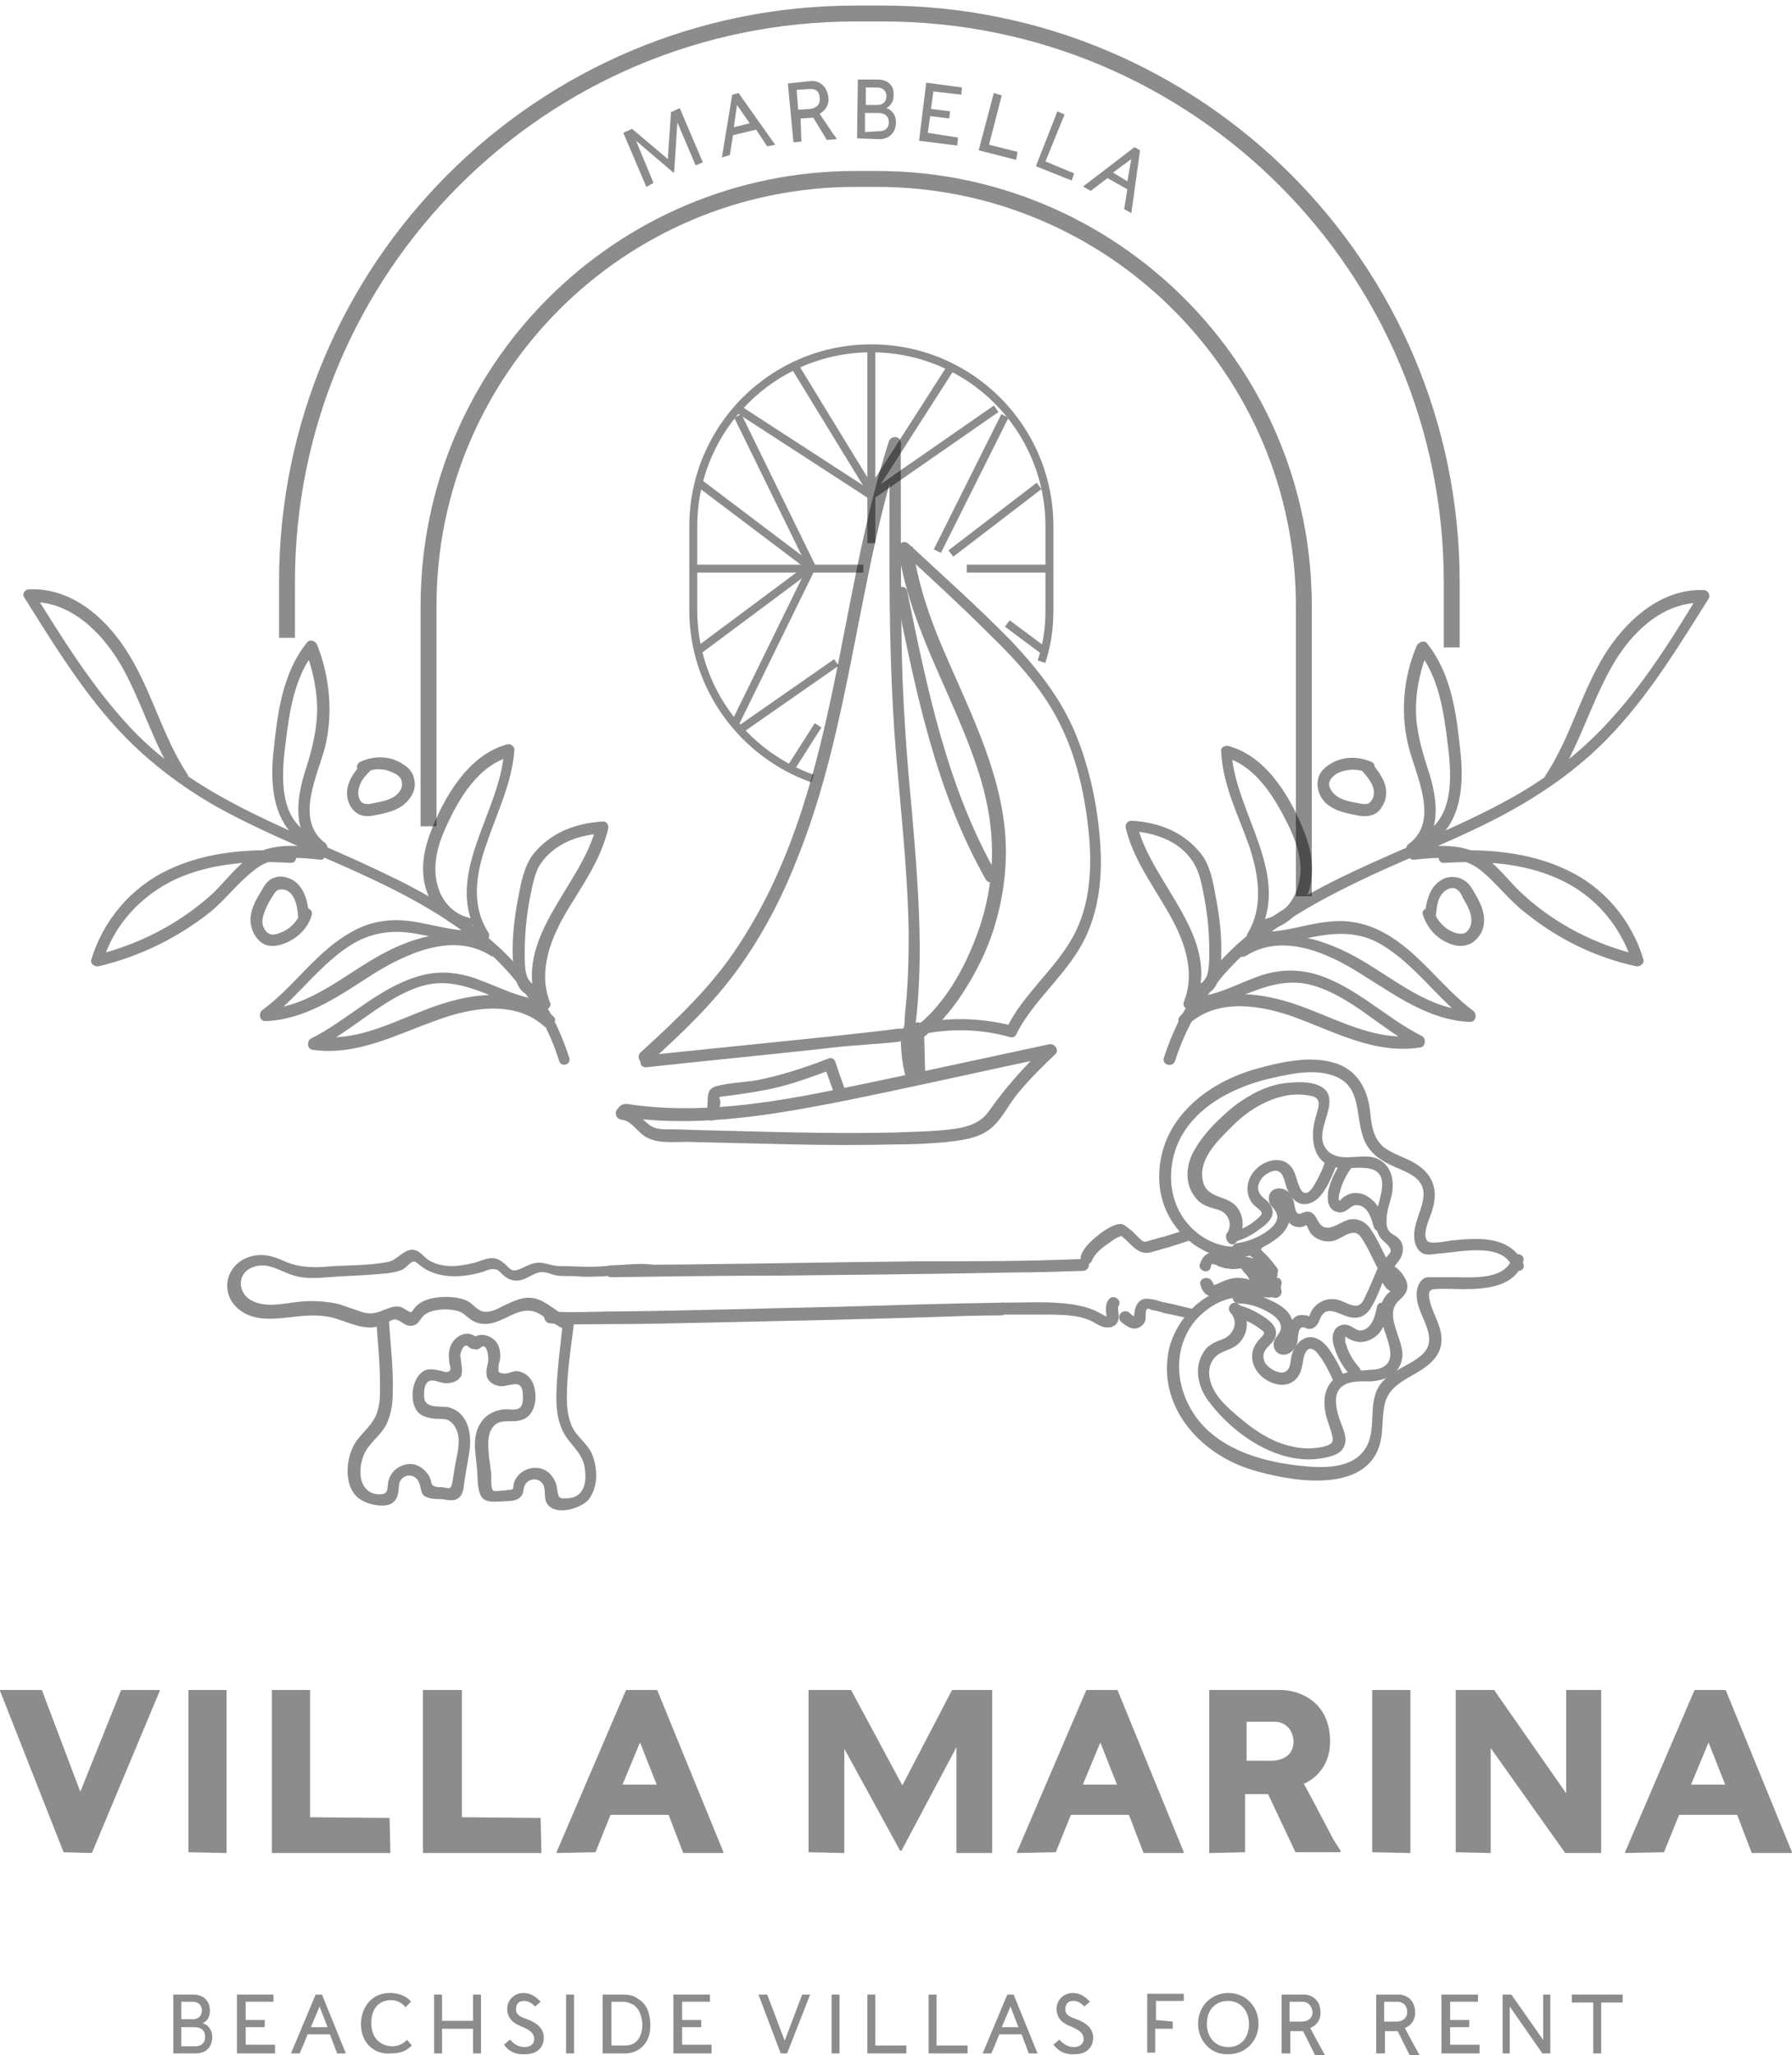 <?xml version="1.0" encoding="utf-8"?>
<!-- Generator: Adobe Illustrator 24.1.2, SVG Export Plug-In . SVG Version: 6.00 Build 0)  -->
<svg version="1.1" id="Layer_1" xmlns="http://www.w3.org/2000/svg" xmlns:xlink="http://www.w3.org/1999/xlink" x="0px" y="0px"
	 viewBox="0 0 225.4 258.4" style="enable-background:new 0 0 225.4 258.4;" xml:space="preserve">
<style type="text/css">
	.st0{opacity:0.45;fill:none;stroke:#010101;stroke-width:2;stroke-miterlimit:10;}
	.st1{opacity:0.45;}
	.st2{fill:#010101;}
	.st3{fill:none;stroke:#010101;stroke-miterlimit:10;}
</style>
<g>
	<path class="st0" d="M53.9,103.9V76.2c0-29.6,24-53.7,53.7-53.7h2.7c29.6,0,53.7,24,53.7,53.7v36.5"/>
	<path class="st0" d="M36.1,80.2v-7c0-39.5,32-71.5,71.5-71.5h3.5c39.5,0,71.5,32,71.5,71.5v8.2"/>
	<g class="st1">
		<g>
			<path class="st2" d="M81.3,23.5l-2.9-6.8c0,0,0,0,0,0l1.1-0.5c0,0,0,0,0,0l4.5,3.8l0.4-5.9c0,0,0,0,0,0l1.1-0.5c0,0,0,0,0,0
				l2.9,6.8c0,0,0,0,0,0l-0.9,0.4c0,0,0,0,0,0l-2.3-5.4l-0.4,6.2c0,0.1-0.1,0.1-0.1,0.1l-4.7-4l2.2,5.3c0,0,0,0,0,0L81.3,23.5
				C81.4,23.5,81.4,23.5,81.3,23.5z"/>
			<path class="st2" d="M91.8,19.5C91.7,19.5,91.7,19.6,91.8,19.5l-1,0.3c0,0,0,0,0,0l1.3-7.9c0,0,0,0,0,0l0.8-0.2c0,0,0,0,0,0
				l4.6,6.5c0,0,0,0,0,0l-1,0.2c0,0,0,0,0,0l-1.4-2.1L92.2,17L91.8,19.5z M92.7,13.2L92.3,16l2-0.5L92.7,13.2z"/>
			<path class="st2" d="M100.8,17.8C100.8,17.8,100.8,17.8,100.8,17.8l-1,0.1c0,0,0,0,0,0l-0.7-7.4c0,0,0,0,0,0l2.8-0.3
				c0.8-0.1,2.1,0.3,2.3,2.1c0.1,0.9-0.4,1.6-1.1,2c0.1,0.2,1.1,1.6,1.6,2.4c0.2,0.3,0.4,0.5,0.5,0.7c0,0,0,0.1,0,0.1l-1.2,0.1
				c0,0,0,0,0,0l-1.7-2.8l-1.6,0.1L100.8,17.8z M101.8,11.2l-1.6,0.1l0.2,2.5l1.5-0.1c0.9-0.1,1.3-0.7,1.2-1.3
				C103.1,11.7,102.8,11.1,101.8,11.2z"/>
			<path class="st2" d="M107.8,17.4l0.1-7.4c0,0,0,0,0,0l2.5,0c1.3,0,2.1,0.8,2,2c0,0.8-0.4,1.3-0.9,1.6c0.7,0.2,1.2,0.9,1.2,1.8
				c0,1.1-0.7,2.1-2.1,2.1L107.8,17.4C107.8,17.4,107.8,17.4,107.8,17.4z M110.6,16.5c0.7,0,1.2-0.4,1.2-1.1c0-0.8-0.5-1.2-1.4-1.2
				l-1.6,0l0,2.4L110.6,16.5z M110.4,13.2c0.6,0,1.1-0.4,1.1-1.1c0-0.7-0.5-1.1-1.2-1.1l-1.4,0l0,2.2L110.4,13.2z"/>
			<path class="st2" d="M120.5,17.3C120.5,17.3,120.5,17.3,120.5,17.3l-0.1,1c0,0,0,0,0,0l-4.8-0.6c0,0,0,0,0,0l0.9-7.3c0,0,0,0,0,0
				l4.5,0.6c0,0,0,0,0,0l-0.1,0.9c0,0,0,0,0,0l-3.5-0.4l-0.3,2.2l2.4,0.3c0,0,0,0,0,0l-0.1,0.9c0,0,0,0,0,0l-2.4-0.3l-0.3,2.1
				L120.5,17.3z"/>
			<path class="st2" d="M128,19.1C128,19.1,128,19.1,128,19.1l-0.2,1c0,0,0,0,0,0l-4.7-1.2c0,0,0,0,0,0l1.9-7.2c0,0,0,0,0,0l1,0.3
				c0,0,0,0,0,0l-1.6,6.2L128,19.1z"/>
			<path class="st2" d="M135.1,21.8C135.1,21.8,135.1,21.8,135.1,21.8l-0.3,0.9c0,0,0,0,0,0l-4.5-1.8c0,0,0,0,0,0L133,14
				c0,0,0,0,0,0l0.9,0.4c0,0,0,0,0,0l-2.4,5.9L135.1,21.8z"/>
			<path class="st2" d="M137.2,24C137.2,24,137.2,24,137.2,24l-0.9-0.5c0,0,0,0,0-0.1l6.4-4.9c0,0,0,0,0,0l0.7,0.4c0,0,0,0,0,0
				l-1.1,7.9c0,0,0,0,0,0l-0.9-0.5c0,0,0,0,0,0l0.4-2.5l-2.5-1.4L137.2,24z M142.3,20l-2.3,1.7l1.8,1.1L142.3,20z"/>
		</g>
	</g>
	<g class="st1">
		<g>
			<g>
				<path class="st2" d="M147.8,133.4c1.9-5.9,5.4-10.8,10.1-14.7c4.4-3.6,9.4-6.2,14.5-8.6c5.6-2.6,11.4-4.8,16.8-7.7
					c5.2-2.8,10-6.2,14-10.6c4.6-5,8.1-10.8,11.7-16.5c0.3-0.5-0.1-1.1-0.6-1.1c-5.1-0.2-9.3,3.4-12,7.4c-3.3,4.9-4.6,10.9-7.9,15.9
					c-0.5,0.8,0.8,1.6,1.3,0.8c3-4.6,4.4-9.9,7.1-14.6c2.4-4.2,6.4-8.1,11.5-7.9c-0.2-0.4-0.4-0.8-0.6-1.1
					c-3.2,5.3-6.5,10.6-10.6,15.2c-4.1,4.7-9,8.4-14.6,11.3c-10.4,5.5-21.9,8.7-31.2,16.1c-5.1,4.1-8.9,9.4-10.9,15.7
					C146.1,133.9,147.5,134.3,147.8,133.4L147.8,133.4z"/>
			</g>
		</g>
		<g>
			<g>
				<path class="st2" d="M177.9,108.1c2.8-0.3,5.9-0.6,8.3,1.3c2,1.6,3.6,3.8,5.7,5.4c4.1,3.3,8.8,5.6,13.9,6.7
					c0.5,0.1,1.1-0.4,0.9-0.9c-1.5-4.9-4.9-9-9.6-11.2c-4.8-2.3-10.2-2.7-15.4-2.4c-1,0.1-1,1.6,0,1.5c4.8-0.3,9.9,0,14.3,2
					c4.5,2,7.8,5.8,9.3,10.5c0.3-0.3,0.6-0.6,0.9-0.9c-5.5-1.3-10.6-3.9-14.7-7.7c-1.9-1.7-3.4-4.1-5.8-5.2
					c-2.4-1.1-5.1-0.9-7.7-0.6C176.9,106.7,176.9,108.2,177.9,108.1L177.9,108.1z"/>
			</g>
		</g>
		<g>
			<g>
				<path class="st2" d="M178.9,106.6c4.8-2,5.3-7.5,4.8-12c-0.5-4.8-1.1-9.8-4.2-13.7c-0.4-0.5-1.1-0.1-1.3,0.3
					c-1.7,4-2.1,8.5-1,12.8c0.9,3.5,3.9,9.3,0,12.1c-0.8,0.6,0,1.9,0.8,1.3c3.5-2.6,2.8-7.1,1.6-10.7c-0.8-2.5-1.5-4.9-1.5-7.5
					c0-2.6,0.6-5.2,1.6-7.6c-0.4,0.1-0.8,0.2-1.3,0.3c2.6,3.3,3.2,7.6,3.7,11.7c0.5,3.9,0.9,9.6-3.6,11.5
					C177.6,105.5,178,107,178.9,106.6L178.9,106.6z"/>
			</g>
		</g>
		<g>
			<g>
				<path class="st2" d="M156.7,120.2c4.7-3,10.5-0.3,14.7,2.4c4.2,2.6,8.4,5.7,13.5,5.9c0.8,0,0.9-1,0.4-1.4c-4-3-6.8-7.4-11.2-9.8
					c-2.2-1.2-4.5-1.7-7-1.4c-3.2,0.3-6.3,1.7-9.6,1.1c0.1,0.4,0.3,0.7,0.4,1.1c5-7.7-2.6-15.8-3-23.6c-0.3,0.2-0.6,0.5-0.9,0.7
					c4.1,1.1,6.6,5.5,8.3,9.1c1,2.2,1.7,4.6,1,7c-0.5,2-1.9,3.7-4,4.2c-0.9,0.2-0.5,1.7,0.4,1.4c2.2-0.5,3.9-2.2,4.7-4.2
					c1-2.5,0.7-5.3-0.2-7.7c-1.7-4.5-4.8-9.9-9.7-11.2c-0.5-0.1-1,0.2-0.9,0.7c0.2,4.2,2.1,7.9,3.5,11.8c1.2,3.6,1.9,7.7-0.2,11.1
					c-0.2,0.4,0,1,0.4,1.1c2.9,0.5,5.6-0.3,8.5-0.8c2.9-0.5,5.5-0.4,8,1.1c4.2,2.5,7,6.8,10.9,9.7c0.1-0.5,0.3-0.9,0.4-1.4
					c-5.7-0.2-10-4.3-14.8-6.9c-4.3-2.3-9.7-3.9-14.1-1.1C155.1,119.4,155.8,120.7,156.7,120.2L156.7,120.2z"/>
			</g>
		</g>
		<g>
			<g>
				<path class="st2" d="M149.5,128.8c3.7-3.4,9.3-2.4,13.6-0.8c5.1,1.9,10,4.6,15.6,3.7c0.6-0.1,0.7-1.1,0.2-1.4
					c-4.6-2.3-8.4-6.3-13.4-7.8c-2.4-0.7-4.9-0.6-7.3,0.3c-2.8,1-5.5,2.6-8.6,2.6c0.2,0.3,0.5,0.6,0.7,0.9
					c3.5-8.4-5.5-15.1-7.3-22.7c-0.2,0.3-0.5,0.6-0.7,0.9c2.9,0.2,6,1.2,7.7,3.8c0.9,1.3,1.2,3.1,1.5,4.7c0.4,2.1,0.6,4.3,0.6,6.5
					c0,1,0.1,3.6-1,4.1c-0.9,0.4-0.1,1.7,0.8,1.3c1.6-0.7,1.7-3.2,1.7-4.6c0.1-2.5-0.2-5.1-0.7-7.6c-0.3-1.8-0.7-3.9-1.8-5.3
					c-2.2-2.8-5.3-4-8.8-4.2c-0.5,0-0.8,0.5-0.7,0.9c0.9,3.8,3.2,6.9,5.1,10.2c2.1,3.5,3.8,7.7,2.2,11.7c-0.2,0.5,0.3,1,0.7,0.9
					c5.5-0.1,9.9-4.6,15.5-3c4.9,1.4,8.6,5.5,13,7.7c0.1-0.5,0.1-0.9,0.2-1.4c-6,0.9-11.4-2.9-16.9-4.4c-4.4-1.2-9.4-1.4-12.9,1.9
					C147.7,128.4,148.8,129.5,149.5,128.8L149.5,128.8z"/>
			</g>
		</g>
		<g>
			<g>
				<path class="st2" d="M171.3,96.9c0.7,0.8,1.6,1.8,1.5,2.9c0,0.4-0.2,0.8-0.5,1.1c-0.1,0.1-0.3,0.2-0.5,0.2c-0.3,0-0.6,0-0.9-0.1
					c-1.1-0.2-2.5-0.4-3.3-1.4c-0.3-0.4-0.5-0.8-0.4-1.2c0.1-0.5,0.5-0.8,0.9-1.1c1.1-0.6,2.5-0.7,3.7-0.2c0.4,0.2,0.8,0.1,1-0.3
					c0.2-0.3,0.1-0.9-0.3-1c-1.6-0.7-3.4-0.7-4.9,0.1c-0.7,0.4-1.4,0.9-1.7,1.7c-0.3,0.8-0.2,1.6,0.1,2.3c0.7,1.6,2.5,2.2,4.1,2.5
					c0.9,0.2,1.8,0.4,2.7,0c0.7-0.3,1.1-1,1.4-1.7c0.6-1.9-0.6-3.5-1.8-4.9C171.7,95.2,170.7,96.2,171.3,96.9L171.3,96.9z"/>
			</g>
		</g>
		<g>
			<g>
				<path class="st2" d="M180.6,115.2c0.1-1.1,0.2-2.5,1.2-3.2c0.4-0.3,0.8-0.4,1.2-0.3c0.5,0.2,0.8,0.7,1,1.2c0.6,1,1.3,2.2,1,3.4
					c-0.1,0.4-0.4,0.8-0.7,1c-0.4,0.2-1.1,0.1-1.5-0.1c-1.1-0.4-2-1.4-2.4-2.5c-0.3-0.9-1.8-0.5-1.4,0.4c0.5,1.5,1.6,2.8,3,3.4
					c0.8,0.4,1.7,0.6,2.6,0.3c0.7-0.2,1.3-0.8,1.7-1.5c0.8-1.6,0.2-3.3-0.7-4.8c-0.4-0.7-0.8-1.5-1.6-1.9c-0.7-0.4-1.5-0.4-2.2-0.2
					c-2,0.8-2.4,2.9-2.6,4.8c0,0.4,0.4,0.8,0.8,0.8C180.3,116,180.6,115.6,180.6,115.2L180.6,115.2z"/>
			</g>
		</g>
	</g>
	<g class="st1">
		<g>
			<g>
				<path class="st2" d="M71.6,133c-1.8-5.6-4.9-10.4-9.3-14.3c-4.2-3.8-9.1-6.6-14.2-9c-11-5.3-23-9-31.6-18.1
					c-4.8-5.1-8.5-11.1-12.2-17c-0.2,0.4-0.4,0.8-0.6,1.1c5.1-0.2,9.1,3.8,11.5,7.9c2.7,4.7,4.1,10.1,7.1,14.6
					c0.5,0.8,1.8,0,1.3-0.8c-3.3-5-4.6-11-7.9-15.9c-2.7-4.1-6.9-7.6-12-7.4c-0.6,0-1,0.6-0.6,1.1c3.2,5.1,6.4,10.3,10.3,14.9
					c3.8,4.5,8.4,8.2,13.6,11.2c10.3,5.8,21.9,8.9,31.5,16c5.5,4.1,9.7,9.4,11.8,16C70.5,134.3,71.9,133.9,71.6,133L71.6,133z"/>
			</g>
		</g>
		<g>
			<g>
				<path class="st2" d="M40.1,106.6c-2.5-0.3-5.2-0.5-7.5,0.5c-2.4,1.1-4,3.5-5.9,5.3c-4.2,3.8-9.3,6.4-14.7,7.7
					c0.3,0.3,0.6,0.6,0.9,0.9c1.4-4.7,4.8-8.4,9.3-10.5c4.5-2,9.5-2.3,14.3-2c1,0.1,1-1.4,0-1.5c-5.2-0.3-10.6,0.1-15.4,2.4
					c-4.6,2.2-8.1,6.3-9.6,11.2c-0.2,0.6,0.4,1,0.9,0.9c5.1-1.2,9.8-3.5,13.9-6.7c2-1.6,3.6-3.8,5.7-5.4c2.3-1.9,5.5-1.6,8.3-1.3
					C41.1,108.2,41.1,106.7,40.1,106.6L40.1,106.6z"/>
			</g>
		</g>
		<g>
			<g>
				<path class="st2" d="M39.5,105.1c-4.5-1.8-4.1-7.6-3.6-11.5c0.5-4.1,1.1-8.4,3.7-11.7c-0.4-0.1-0.8-0.2-1.3-0.3
					c1,2.3,1.5,4.8,1.6,7.3c0,2.7-0.6,5.2-1.4,7.7c-1.2,3.6-1.9,8.2,1.6,10.7c0.8,0.6,1.5-0.7,0.8-1.3c-3.9-2.9-0.9-8.6,0-12.1
					c1-4.2,0.6-8.7-1-12.8c-0.2-0.5-0.9-0.8-1.3-0.3c-3.1,3.9-3.7,8.9-4.2,13.7c-0.5,4.5,0,10,4.8,12C40,107,40.4,105.5,39.5,105.1
					L39.5,105.1z"/>
			</g>
		</g>
		<g>
			<g>
				<path class="st2" d="M62.1,118.9c-4.4-2.8-9.9-1.2-14.1,1.1c-4.8,2.6-9.1,6.7-14.8,6.9c0.1,0.5,0.3,0.9,0.4,1.4
					c3.9-2.9,6.7-7.2,10.9-9.7c2.5-1.4,5-1.7,7.8-1.2c2.9,0.5,5.7,1.4,8.7,0.9c0.5-0.1,0.7-0.7,0.4-1.1c-2.2-3.4-1.5-7.5-0.2-11.1
					c1.3-3.9,3.2-7.6,3.5-11.8c0-0.5-0.5-0.8-0.9-0.7c-4.9,1.3-8,6.7-9.7,11.2c-0.9,2.4-1.3,5.1-0.3,7.6c0.8,2.1,2.5,3.9,4.8,4.4
					c0.9,0.2,1.3-1.2,0.4-1.4c-2.1-0.5-3.5-2.2-4-4.2c-0.6-2.3,0-4.8,1-7c1.6-3.6,4.1-8,8.3-9.1c-0.3-0.2-0.6-0.5-0.9-0.7
					c-0.4,7.8-8,15.9-3,23.6c0.1-0.4,0.3-0.7,0.4-1.1c-3.2,0.5-6.2-0.7-9.4-1.1c-2.5-0.3-5,0.1-7.2,1.4c-4.4,2.4-7.2,6.9-11.2,9.8
					c-0.5,0.4-0.4,1.4,0.4,1.4c5.1-0.2,9.3-3.2,13.5-5.9c4.2-2.6,10-5.3,14.7-2.4C62.2,120.7,62.9,119.4,62.1,118.9L62.1,118.9z"/>
			</g>
		</g>
		<g>
			<g>
				<path class="st2" d="M69.6,127.8c-3.5-3.3-8.6-3.1-12.9-1.9c-5.6,1.5-10.9,5.3-16.9,4.4c0.1,0.5,0.1,0.9,0.2,1.4
					c4.5-2.2,8.2-6.2,13-7.7c5.6-1.7,10.1,2.9,15.5,3c0.4,0,0.9-0.5,0.7-0.9c-1.6-4,0.1-8.2,2.2-11.7c2-3.3,4.2-6.4,5.1-10.2
					c0.1-0.4-0.2-1-0.7-0.9c-3.4,0.2-6.6,1.4-8.8,4.2c-1.1,1.5-1.5,3.6-1.8,5.3c-0.5,2.5-0.8,5.1-0.7,7.6c0.1,1.4,0.2,3.9,1.7,4.6
					c0.9,0.4,1.6-0.9,0.8-1.3c-1.1-0.5-1-3-1-3.9c0-2.2,0.2-4.4,0.6-6.6c0.3-1.5,0.6-3.4,1.4-4.6c1.8-2.6,4.8-3.6,7.7-3.8
					c-0.2-0.3-0.5-0.6-0.7-0.9c-1.8,7.5-10.8,14.2-7.3,22.7c0.2-0.3,0.5-0.6,0.7-0.9c-3-0.1-5.6-1.6-8.4-2.6c-2.5-0.9-5-1.1-7.5-0.3
					c-5,1.5-8.8,5.5-13.4,7.8c-0.5,0.3-0.5,1.3,0.2,1.4c5.6,0.8,10.5-1.9,15.6-3.7c4.3-1.6,9.9-2.6,13.6,0.8
					C69.2,129.5,70.3,128.4,69.6,127.8L69.6,127.8z"/>
			</g>
		</g>
		<g>
			<g>
				<path class="st2" d="M45.6,95.9c-1.1,1.2-2.2,2.7-1.9,4.4c0.1,0.7,0.5,1.4,1,1.8c0.7,0.6,1.6,0.6,2.5,0.4
					c1.6-0.3,3.4-0.7,4.4-2.2c0.5-0.7,0.7-1.5,0.5-2.3c-0.1-0.8-0.7-1.5-1.4-1.9c-1.6-1.1-3.7-1.1-5.4-0.3c-0.4,0.2-0.5,0.7-0.3,1
					c0.2,0.4,0.7,0.4,1,0.3c1-0.5,2.3-0.5,3.3,0c0.5,0.2,1,0.5,1.2,1c0.1,0.4,0.1,0.8-0.1,1.2c-0.6,1.1-1.9,1.4-3,1.6
					c-0.3,0.1-0.6,0.1-0.9,0.2c-0.3,0-0.6,0-0.8-0.1c-0.4-0.2-0.5-0.5-0.6-0.9c-0.1-0.5,0-1,0.2-1.5c0.3-0.7,0.8-1.2,1.3-1.7
					C47.3,96.2,46.3,95.2,45.6,95.9L45.6,95.9z"/>
			</g>
		</g>
		<g>
			<g>
				<path class="st2" d="M38.9,115.2c-0.2-1.7-0.5-3.5-2-4.5c-0.7-0.4-1.5-0.6-2.2-0.4c-0.9,0.2-1.4,0.9-1.8,1.7
					c-0.9,1.4-1.8,3.1-1.2,4.8c0.2,0.7,0.7,1.4,1.3,1.8c0.8,0.5,1.7,0.4,2.6,0.1c1.7-0.6,3.1-1.9,3.6-3.6c0.3-0.9-1.1-1.3-1.4-0.4
					c-0.3,1-1.1,1.9-2.1,2.4c-0.5,0.2-1.1,0.5-1.6,0.4c-0.4-0.1-0.7-0.4-0.9-0.8c-0.5-1,0.1-2.2,0.6-3.2c0.3-0.5,0.6-1.1,1-1.5
					c0.3-0.2,0.7-0.2,1.1-0.1c1.3,0.5,1.5,2.2,1.6,3.4c0,0.4,0.3,0.8,0.8,0.8C38.5,116,38.9,115.6,38.9,115.2L38.9,115.2z"/>
			</g>
		</g>
	</g>
	<g class="st1">
		<g>
			<g>
				<g>
					<g>
						<path class="st2" d="M136.3,158.3c-7,0.3-13.9,0.3-20.9,0.3c-9.9,0.1-19.8,0.3-29.7,0.4c-2.9,0-5.9,0.1-8.8,0.1
							c-1,0-1,1.5,0,1.5c7-0.1,13.9-0.2,20.9-0.2c9.9-0.1,19.8-0.2,29.7-0.4c2.9,0,5.9-0.1,8.8-0.2
							C137.2,159.7,137.2,158.2,136.3,158.3L136.3,158.3z"/>
					</g>
				</g>
				<g>
					<g>
						<path class="st2" d="M126,163.8c-6.7,0.1-13.3,0.3-20,0.5c-9.4,0.2-18.8,0.5-28.2,0.6c-2.9,0-5.8,0.2-8.6,0
							c-1-0.1-1,1.4,0,1.5c2.4,0.2,4.8,0.1,7.2,0.1c4.3,0,8.6-0.1,12.9-0.2c9.4-0.2,18.8-0.4,28.2-0.7c2.8-0.1,5.7-0.2,8.5-0.2
							C127,165.2,127,163.7,126,163.8L126,163.8z"/>
					</g>
				</g>
				<g>
					<g>
						<path class="st2" d="M139.4,163.5c-0.3,0.4-0.3,0.9-0.3,1.4c0,0.1,0.1,0.6,0.1,0.6c-0.1,0.1-0.6-0.3-0.7-0.3
							c-1.2-0.7-2.4-1-3.7-1.2c-2.9-0.4-5.8-0.2-8.7-0.2c-1,0-1,1.5,0,1.5c1.7,0,3.4,0,5.1,0c1.5,0,3.1,0,4.6,0.3
							c0.7,0.2,1.4,0.4,2,0.8c0.5,0.3,1.1,0.6,1.8,0.5c0.6-0.1,1-0.5,1.1-1.1c0.1-0.5-0.2-1.2,0-1.6
							C141.2,163.4,139.9,162.6,139.4,163.5L139.4,163.5z"/>
					</g>
				</g>
				<g>
					<g>
						<g>
							<path class="st2" d="M82,159c-2-0.2-3.9,0.1-5.9,0.2c-1.9,0.2-3.8,0-5.7,0c-0.8,0-1.5-0.3-2.2-0.4c-0.8-0.1-1.3,0.1-2,0.4
								c-0.4,0.2-0.8,0.4-1.2,0.5c-0.7,0.2-1-0.3-1.4-0.7c-0.5-0.4-1-0.8-1.7-0.8c-0.8,0-1.5,0.4-2.3,0.6c-0.9,0.2-1.8,0.4-2.7,0.4
								c-0.8,0-1.7-0.1-2.5-0.5c-0.8-0.3-1.2-1-1.9-1.4c-1.5-0.7-2.4,1.2-3.8,1.4c-2.2,0.4-4.5,0.4-6.7,0.5
								c-2.2,0.2-4.1,0.3-6.2-0.6c-1.5-0.7-3-1.1-4.6-0.5c-2.8,1-3.6,4.5-1.2,6.5c1.3,1.1,3,1.3,4.6,1.2c2.1-0.1,4.1-0.6,6.2-0.3
								c1.9,0.2,3.6,1.3,5.4,1.4c0.7,0.1,1.4-0.1,2.1-0.4c0.4-0.2,0.9-0.5,1.3-0.6c0.5,0,0.9,0.4,1.3,0.6c0.5,0.3,1.1,0.3,1.6-0.1
								c0.3-0.3,0.5-0.7,0.8-1c0.4-0.3,0.8-0.5,1.3-0.6c0.9-0.2,1.9-0.2,2.8,0c1,0.2,1.4,1,2.3,1.4c1.8,0.8,3.4-0.3,5-1
								c1.2-0.5,2.2-0.6,3.3,0.1c0.8,0.5,1.6,1.1,2.5,1.6c0.8,0.5,1.6-0.8,0.8-1.3c-1.3-0.7-2.5-1.9-3.9-2.3
								c-1.5-0.4-2.8,0.3-4.1,0.9c-0.7,0.4-1.7,0.9-2.6,0.7c-0.8-0.2-1.3-1.1-2.1-1.4c-1.2-0.5-2.8-0.5-4-0.3
								c-0.6,0.1-1.2,0.3-1.7,0.6c-0.3,0.2-0.5,0.4-0.7,0.6c-0.1,0.1-0.4,0.6-0.5,0.6c-0.3,0-1.1-0.7-1.5-0.7
								c-0.7-0.1-1.3,0.2-1.9,0.4c-1.1,0.5-1.9,0.6-3,0.2c-0.9-0.3-1.7-0.6-2.6-0.9c-1.7-0.4-3.5-0.5-5.2-0.3
								c-1.9,0.2-4.1,0.8-5.9-0.2c-1.8-1-1.8-3.5,0.3-4.2c2-0.7,3.6,0.8,5.5,1.2c1.7,0.4,3.5,0.1,5.3,0c2-0.1,4.1-0.2,6.1-0.4
								c0.6-0.1,1.3-0.2,1.9-0.5c0.3-0.2,0.5-0.4,0.7-0.6c0.6-0.5,0.7-0.5,1.3,0c2.2,1.9,5.5,1.7,8.1,0.9c0.5-0.2,1.2-0.5,1.8-0.2
								c0.3,0.2,0.6,0.6,0.9,0.8c0.5,0.4,1.1,0.6,1.8,0.5c0.9-0.1,1.6-0.8,2.5-1c0.8-0.2,1.6,0.3,2.3,0.4c0.9,0.1,1.8,0,2.7,0.1
								c1,0.1,2,0,3,0c2.2-0.2,4.4-0.5,6.6-0.3C82.9,160.6,82.9,159.1,82,159L82,159z"/>
						</g>
					</g>
					<g>
						<g>
							<g>
								<path class="st2" d="M70.8,166.3c-0.3,2.8-0.7,5.7-0.8,8.5c-0.1,2.3,0.1,4.6,1.6,6.4c0.8,1,1.6,1.8,1.9,3.1
									c0.2,1.1,0.3,2.6-0.6,3.5c-0.5,0.5-1.1,0.6-1.8,0.6c-0.8,0.1-0.9-0.3-1-1c-0.1-1-0.5-1.8-1.3-2.4c-1.5-1-3.7-0.2-4.2,1.6
									c0,0.1,0,0.5-0.1,0.6c-0.1,0.2-0.6,0.1-0.9,0.2c-0.3,0-1.5,0.2-1.6,0c-0.3-0.4-0.2-1.5-0.2-2c-0.1-0.8-0.2-1.5-0.3-2.3
									c-0.1-1.3-0.3-2.9,0.7-3.9c0.9-0.8,2.2-0.3,3.2-0.6c1.9-0.4,2.3-2.8,1.7-4.5c-0.3-0.9-1.1-1.6-2.1-1.7
									c-0.6,0-1.1,0.4-1.7,0.3c-0.7-0.1-0.6-0.2-0.6-0.8c0-0.3,0.1-0.6,0.2-1c0.1-1-0.1-2.1-1.1-2.7c-0.8-0.5-1.8-0.5-2.5,0.2
									c-0.7,0.7,0.4,1.7,1.1,1.1c0.9-0.9,1.1,1.3,1,1.7c-0.1,0.6-0.3,1.1-0.2,1.7c0.1,0.8,0.9,1.3,1.7,1.4c1,0.1,2.5-0.9,2.8,0.5
									c0.1,0.5,0.1,1.2,0,1.7c-0.3,1-1.3,0.7-2.1,0.7c-2.1,0.1-3.5,1.5-3.8,3.5c-0.2,1.3,0.1,2.7,0.2,4c0.1,1,0,2.5,0.5,3.4
									c0.5,0.9,1.6,0.7,2.5,0.7c0.9-0.1,2.2,0.1,2.7-0.9c0.2-0.4,0.1-0.9,0.4-1.3c0.4-0.6,1.3-0.8,1.9-0.3c0.9,0.7,0.2,2,0.9,2.9
									c1.1,1.4,4.1,0.5,5.1-0.6c1.2-1.5,1.2-3.7,0.6-5.4c-0.4-1.3-1.5-2.1-2.3-3.2c-0.8-1.2-1-2.8-1-4.2c0-3.1,0.5-6.3,0.9-9.4
									C72.4,165.4,70.9,165.4,70.8,166.3L70.8,166.3z"/>
							</g>
						</g>
						<g>
							<g>
								<path class="st2" d="M47.3,165.6c0.2,2.9,0.5,5.8,0.5,8.7c0,1.1,0,2.3-0.4,3.4c-0.5,1.4-1.6,2.2-2.5,3.4
									c-1.1,1.5-1.5,3.9-0.9,5.7c0.3,0.8,0.8,1.5,1.6,1.9c0.9,0.5,2.4,0.8,3.3,0.5c0.7-0.2,1.1-0.8,1.2-1.6c0.1-0.6,0-1.2,0.4-1.6
									c0.6-0.7,1.6-0.6,2.1,0.2c0.5,0.8,0.1,1.8,1.2,2.1c0.6,0.2,1.2,0.2,1.8,0.2c0.5,0.1,1.1,0.2,1.6,0.1c1-0.3,1.1-1.3,1.2-2.2
									c0.2-1.4,0.5-2.9,0.7-4.3c0.2-2-0.3-4.4-2.5-5.1c-1-0.3-2.8,0.2-3.2-1c-0.1-0.5-0.1-1.5,0.2-2c0.5-0.8,1.5-0.2,2.2-0.1
									c0.8,0.1,1.8-0.1,2.2-0.9c0.2-0.6,0.1-1.1,0-1.7c0-0.3-0.1-0.6-0.1-0.9c0-0.4,0.5-1.7,1.1-1c0.7,0.7,1.7-0.4,1.1-1.1
									c-1.4-1.4-3.4-0.1-3.6,1.6c-0.1,0.5,0,1,0,1.4c0.1,0.5,0.4,1-0.2,1.2c-0.2,0.1-0.6-0.1-0.7-0.1c-1-0.2-1.9-0.5-2.7,0.3
									c-1.2,1.1-1.4,3.9-0.2,5c0.6,0.5,1.3,0.6,2,0.7c0.5,0,1.1,0,1.5,0.1c0.8,0.3,1.2,1.1,1.4,1.8c0.3,1.4-0.2,2.9-0.4,4.2
									c-0.1,0.6-0.2,1.3-0.3,1.9c-0.2,1-0.4,0.7-1.3,0.6c-0.4,0-0.8,0-1.1-0.2c-0.3-0.2-0.2-0.3-0.3-0.6c-0.1-0.4-0.3-0.8-0.6-1.1
									c-0.6-0.7-1.4-1.1-2.3-1c-0.8,0.1-1.7,0.6-2.1,1.3c-0.2,0.4-0.4,0.8-0.4,1.2c-0.1,0.7,0,1.2-0.9,1.3c-3.2,0.1-3-4.1-1.6-5.9
									c0.8-1.1,1.8-1.8,2.4-3.1c0.5-1.2,0.7-2.4,0.7-3.7c0.1-3.1-0.3-6.3-0.5-9.4C48.8,164.7,47.3,164.7,47.3,165.6L47.3,165.6z"
									/>
							</g>
						</g>
					</g>
				</g>
			</g>
		</g>
		<g>
			<g>
				<g>
					<g>
						<path class="st2" d="M152.3,159.3c0-0.1,0-0.2,0.1-0.3c0,0,0.1-0.1,0-0.1c0.1-0.1,0,0,0,0c0.1,0.1,0.2,0,0.3,0.1
							c0.2,0,0.4,0.1,0.5,0.2c0.4,0.1,0.8,0.3,1.2,0.3c0.5,0.1,1,0.1,1.5,0c1.6-0.1,3.4,1.2,3.7,2.9c0.1,0.4,0.3,0.8,0.8,0.8
							c0.4,0,0.8-0.3,0.8-0.8c-0.3-2.4-2.6-4.4-5-4.4c-0.6,0-1,0.1-1.6,0c-0.5-0.1-0.9-0.3-1.4-0.4c-0.5-0.1-1-0.2-1.4,0.1
							c-0.5,0.3-0.7,0.8-0.9,1.3C150.7,159.8,152.1,160.3,152.3,159.3L152.3,159.3z"/>
					</g>
				</g>
				<g>
					<g>
						<path class="st2" d="M157.6,156.1c-2.2,1.3-4.9,0.5-6.8-0.9c-2.4-1.8-3.6-4.6-3.5-7.5c0.2-6.9,6.4-10.7,12.5-12.1
							c2.6-0.6,5.7-1.3,8.3-0.2c3.1,1.4,2.4,4.7,3.3,7.4c0.7,2.4,2.7,3.4,4.9,4.3c0.9,0.4,2,0.9,2.5,1.9c0.6,1.2,0,2.7-0.4,3.9
							c-0.4,1.1-0.7,2.3-0.4,3.4c0.1,0.4,0.4,1,0.8,1.2c0.7,0.5,1.7,0.1,2.5,0.1c2.4-0.2,7.7-1.4,8.9,1.7c0.4,0.9,1.8,0.5,1.4-0.4
							c-1.1-2.6-3.8-3.2-6.4-3.1c-0.9,0-1.9,0.1-2.8,0.2c-0.6,0.1-2.6,0.5-2.9,0c-0.7-0.9,0.5-3.1,0.7-4c0.8-2.7-0.2-4.7-2.7-6
							c-1.2-0.6-2.5-1-3.5-1.8c-1.4-1.2-1.5-3-1.7-4.7c-0.4-3-1.9-5.3-5-6c-3-0.7-6.4,0.1-9.3,0.9c-6.4,1.8-12.2,6.5-12.2,13.6
							c0,3.4,1.6,6.5,4.4,8.5c2.4,1.7,5.6,2.4,8.2,0.8C159.2,156.9,158.4,155.7,157.6,156.1L157.6,156.1z"/>
					</g>
				</g>
				<g>
					<g>
						<path class="st2" d="M155.5,156.2c1-1.3,1.1-3.1,0.1-4.4c-1.3-1.6-3.8-1-4.3-3.3c-0.6-2.6,1.7-4.9,3.3-6.5
							c1.7-1.8,3.8-3.3,6.2-4c1.3-0.4,2.7-0.5,4.1-0.2c1.1,0.2,1.1,1,0.8,1.9c-0.2,0.7-0.4,1.4-0.5,2.1c-0.2,1.7,0.1,3.7,1.7,4.6
							c1.8,1,3.7,0.1,5.6,0.6c2.5,0.7,0.8,4.1,0.6,5.7c-0.1,1-0.1,2,0.5,2.9c0.3,0.4,0.6,0.6,0.9,0.9c0.2,0.2,0.5,0.6,0.4,0.9
							c-0.1,0.3-0.6,0.7-0.8,1c-0.9,1.1-1,3.2,0.8,3.4c1,0.1,1-1.4,0-1.5c-0.2,0,0.6-1.2,0.6-1.2c0.3-0.4,0.6-0.7,0.8-1.2
							c0.3-0.8,0.2-1.6-0.4-2.2c-0.3-0.3-0.8-0.5-1.1-0.8c-0.4-0.4-0.4-1-0.4-1.5c0-1.2,0.5-2.3,0.7-3.4c0.3-1.8-0.2-3.7-2.1-4.4
							c-1.8-0.6-4.4,0.6-5.9-0.8c-2.1-2,0.7-4.9,0-7.1c-0.7-1.9-3.9-1.7-5.5-1.5c-2.4,0.3-4.5,1.5-6.4,2.9c-1.8,1.5-3.7,3.3-4.9,5.4
							c-1.1,1.8-1.4,4.2,0,6c0.6,0.9,1.5,1.2,2.5,1.5c0.8,0.2,1.3,0.4,1.7,1.2c0.3,0.6,0.2,1.4-0.2,1.9
							C153.9,155.9,154.9,157,155.5,156.2L155.5,156.2z"/>
					</g>
				</g>
				<g>
					<g>
						<path class="st2" d="M155.5,156.1c0.9-0.3,1.8-0.7,2.6-1.3c0.7-0.5,1.6-1.1,1.9-1.9c0.3-0.9-0.3-1.7-1-2.2
							c-0.6-0.5-1-1.2-0.6-2c0.3-0.8,1.2-1.4,2-1.5c0.9,0,1.1,1,1.3,1.7c0.4,1.5,1.5,3.1,3.3,2.3c0.9-0.4,1.4-1.2,1.9-2
							c0.5-1,1-2,1.3-3.1c0.3-0.9-1.1-1.3-1.4-0.4c-0.3,0.9-0.6,1.7-1.1,2.6c-0.3,0.5-0.8,1.7-1.5,1.7c-0.6,0-0.8-1-1-1.4
							c-0.2-0.7-0.4-1.5-0.9-2c-1.2-1.3-3.3-0.7-4.4,0.5c-1.1,1.1-1.4,3-0.3,4.3c0.3,0.3,0.7,0.6,1,0.9c0.3,0.4-0.2,0.7-0.5,1
							c-0.8,0.7-1.7,1.2-2.7,1.5C154.2,155,154.6,156.4,155.5,156.1L155.5,156.1z"/>
					</g>
				</g>
				<g>
					<g>
						<path class="st2" d="M168.8,146.1c-0.8,1-1.4,2.3-1.7,3.5c-0.2,1-0.2,2.5,1.1,2.8c0.7,0.2,1.2-0.2,1.7-0.6
							c0.4-0.3,0.7-0.3,1.2-0.2c1.1,0.4,1.4,1.7,1.7,2.7c0.3,0.9,1.7,0.5,1.4-0.4c-0.3-1.1-0.7-2.3-1.7-3.1
							c-0.9-0.8-2.2-1.1-3.3-0.4c-0.2,0.1-0.4,0.3-0.6,0.5c0,0-0.2,0.1-0.1,0.1c-0.2,0-0.1-0.8,0-1c0.3-1.2,0.8-2.3,1.6-3.3
							c0.2-0.3,0.1-0.8-0.3-1C169.4,145.6,169,145.8,168.8,146.1L168.8,146.1z"/>
					</g>
				</g>
				<g>
					<g>
						<path class="st2" d="M174.7,158.8c-0.8-1.4-1.4-3-2.4-4.4c-0.7-0.9-1.7-1.3-2.8-1c-1.2,0.4-2.7,1.8-3.6,0.3
							c-0.3-0.4-0.4-0.9-0.9-1.2c-0.5-0.3-0.9-0.1-1.4,0.1c-0.8,0.2-0.7-1.1-0.9-1.6c-0.2-0.5-0.4-1-0.9-1.3
							c-0.9-0.6-2.3-0.2-2.2,1.1c0,0.6,0.4,0.9,0.7,1.3c0.6,0.8,0.4,1.4-0.2,2.1c-1.1,1.1-2.9,1.9-4.4,2.1c-1,0.1-1,1.6,0,1.5
							c1.4-0.1,2.7-0.7,3.9-1.4c1-0.6,2.1-1.4,2.5-2.6c0.2-0.6,0.2-1.2,0-1.8c-0.1-0.2-0.2-0.4-0.3-0.6c-0.2-0.2-0.5-0.9-0.7-0.3
							c0,0.1,0.2,0.7,0.3,0.9c0.1,0.3,0.1,0.6,0.2,0.9c0.2,0.5,0.5,0.9,1,1.2c0.4,0.2,0.9,0.3,1.4,0.1c0.4-0.2,0.3-0.2,0.5,0.2
							c0.1,0.2,0.2,0.4,0.3,0.6c0.7,0.9,1.9,1.3,3,1c1.1-0.3,2.5-1.8,3.4-0.4c0.9,1.3,1.5,2.8,2.2,4.1
							C173.9,160.4,175.2,159.6,174.7,158.8L174.7,158.8z"/>
					</g>
				</g>
				<g>
					<g>
						<path class="st2" d="M155.4,158.8c0.3,0.2,0.5,0.5,0.7,0.7c0.1,0.1,0.2,0.2,0.3,0.4c0.1,0.1,0.1,0.1,0.2,0.2
							c0.1,0.1-0.1-0.1,0,0c0,0,0.1,0.1,0.1,0.1c0.4,0.5,0.7,1.1,1,1.7c0.2,0.4,0.7,0.5,1,0.3c0.4-0.2,0.4-0.6,0.3-1
							c-0.6-1.3-1.5-2.5-2.6-3.4c-0.3-0.3-0.8-0.3-1.1,0C155.2,158,155.1,158.5,155.4,158.8L155.4,158.8z"/>
					</g>
				</g>
				<g>
					<g>
						<path class="st2" d="M160.6,159.4c-0.9-1.2-1.9-2.4-3.3-3.1c-0.4-0.2-0.8-0.1-1,0.3c-0.2,0.3-0.1,0.8,0.3,1
							c0.3,0.1,0.6,0.3,0.9,0.5c0,0,0.1,0,0.1,0.1c0.1,0.1-0.1-0.1,0,0c0.1,0.1,0.1,0.1,0.2,0.2c0.1,0.1,0.3,0.2,0.4,0.3
							c0.2,0.2,0.5,0.5,0.7,0.7c0.1,0.1,0.2,0.3,0.3,0.4c0.1,0.1-0.1-0.1,0,0c0,0,0.1,0.1,0.1,0.1c0.1,0.1,0.1,0.1,0.2,0.2
							c0.1,0.2,0.2,0.3,0.4,0.3c0.2,0,0.4,0,0.6-0.1C160.7,160.2,160.9,159.7,160.6,159.4L160.6,159.4z"/>
					</g>
				</g>
				<g>
					<g>
						<path class="st2" d="M149.3,154.6c-1,0.3-1.9,0.6-2.9,0.9c-0.5,0.1-1,0.3-1.5,0.4c-0.3,0.1-0.8,0.3-1.1,0.2
							c-0.2-0.1-0.5-0.4-0.7-0.6c-0.2-0.2-0.5-0.5-0.7-0.7c-0.4-0.3-0.9-0.8-1.4-0.9c-0.9,0-1.9,0.7-2.6,1.2c-0.9,0.7-2,1.6-2.4,2.7
							c-0.4,0.9,0.9,1.6,1.3,0.8c0.4-1,1.3-1.7,2.2-2.3c0.4-0.3,0.8-0.6,1.3-0.8c0.1,0,0.1,0,0.2-0.1c0.1-0.1,0.2,0,0.1,0
							c-0.3-0.1,0.2,0.2,0.3,0.3c0.9,0.8,1.8,2.1,3.2,1.8c0.8-0.2,1.7-0.5,2.5-0.7c0.9-0.3,1.9-0.6,2.8-0.9
							C150.7,155.8,150.3,154.3,149.3,154.6L149.3,154.6z"/>
					</g>
				</g>
			</g>
			<g>
				<g>
					<g>
						<path class="st2" d="M151,161.6c0.3,1.1,1.1,1.7,2.3,1.3c0.9-0.3,1.8-0.9,2.8-0.7c1.1,0.2,2,0.8,3,0.9c0.5,0.1,1,0.1,1.5-0.3
							c0.4-0.4,0.5-0.9,0.6-1.4c0.1-1-1.4-1-1.5,0c0,0.1-0.1,0.3-0.1,0.3c0-0.1,0.1,0.1,0,0c0.1,0,0.1,0,0,0c-0.1,0-0.1,0,0,0
							c0,0-0.2,0-0.3,0c-0.2,0-0.4-0.1-0.5-0.2c-0.9-0.3-1.8-0.7-2.7-0.8c-1-0.1-1.8,0.2-2.7,0.6c-0.1,0.1-0.3,0.1-0.4,0.2
							c-0.1,0-0.4,0.1-0.3,0.1c0,0-0.1,0-0.1,0c0.1,0,0.1,0,0,0c0-0.1,0.1,0.1,0.1,0c0,0-0.1-0.3-0.2-0.4
							C152.1,160.3,150.7,160.7,151,161.6L151,161.6z"/>
					</g>
				</g>
				<g>
					<g>
						<path class="st2" d="M158.6,162.6c-5.3-2.6-11,2.7-11.7,7.8c-1,6.9,4.3,12.5,10.5,14.4c4.6,1.4,14.1,3.2,16.1-3
							c0.5-1.6,0.3-3.3,0.6-4.9c0.3-1.8,1.4-2.7,2.9-3.6c2.1-1.2,4.5-2.4,4.3-5.2c-0.1-1.5-1-2.8-1.4-4.3c-0.2-0.8-0.4-1.7,0.6-1.7
							c1.2-0.1,2.4,0,3.6,0c2.9,0,6.5-0.3,7.5-3.5c0.3-0.9-1.1-1.3-1.4-0.4c-0.9,2.8-5,2.4-7.3,2.4c-1,0-1.9,0-2.9,0
							c-0.6,0-0.8,0-1.2,0.4c-0.7,0.8-0.7,1.8-0.5,2.8c0.5,2.2,2.7,4.7,0.5,6.6c-1.6,1.4-3.9,1.9-5.2,3.7c-1.7,2.4-0.3,5.7-1.9,8.1
							c-1.5,2.3-4.7,2.4-7.2,2.2c-6.1-0.5-13.1-2.5-15.5-8.9c-1.2-3.1-0.9-6.7,1.3-9.4c1.8-2.1,4.9-3.8,7.6-2.5
							C158.7,164.3,159.5,163,158.6,162.6L158.6,162.6z"/>
					</g>
				</g>
				<g>
					<g>
						<path class="st2" d="M154.8,165.1c1,1.1,0.4,2.6-0.8,3.2c-1,0.4-2,0.7-2.6,1.7c-1.3,2-0.7,4.5,0.7,6.3c3.1,4.1,8.6,7.9,14,7.1
							c1-0.2,2.4-0.4,2.9-1.4c0.6-1.1-0.1-2.4-0.5-3.5c-0.4-1.3-1-3.4,0.5-4.3c0.9-0.6,2.2-0.5,3.3-0.5c2-0.1,3.9-0.9,4.1-3.2
							c0.1-2.3-2.5-5.3-0.3-7.1c0.8-0.7,1.2-1.5,0.7-2.5c-0.3-0.7-1.3-2-2.2-1.8c-1.5,0.4-0.8,3.1,0.5,3.3c0.9,0.2,1.4-1.3,0.4-1.4
							c-0.2,0-0.1-0.5-0.2-0.6c0,0,0-0.1,0-0.1c-0.2,0.1-0.4,0.3-0.6,0.4c0,0.1,0.4,0.4,0.5,0.5c0.4,0.8-0.1,1-0.6,1.4
							c-0.3,0.3-0.5,0.6-0.7,1c-0.7,1.7,0.2,3.4,0.7,5.1c0.3,1,0.6,2.4-0.5,3.1c-0.7,0.5-1.6,0.4-2.4,0.5c-1.5,0.1-3.2,0.2-4.2,1.4
							c-1.3,1.5-1,3.6-0.4,5.3c0.2,0.6,0.4,1.1,0.5,1.7c0.2,0.8-0.4,1-1.1,1.2c-1.3,0.3-2.6,0.3-3.9,0c-2.4-0.5-4.5-1.8-6.4-3.4
							c-1.7-1.4-3.9-3.2-4.1-5.6c-0.1-1.3,0.5-2.4,1.7-2.9c0.9-0.4,1.7-0.6,2.3-1.4c1.1-1.4,0.9-3.3-0.2-4.5
							C155.2,163.3,154.1,164.3,154.8,165.1L154.8,165.1z"/>
					</g>
				</g>
				<g>
					<g>
						<path class="st2" d="M155.4,165.6c1.1,0.3,2.2,0.8,3.1,1.5c0.1,0.1,0.5,0.3,0.5,0.5c0,0.2-0.3,0.5-0.4,0.6
							c-0.4,0.4-0.7,0.8-0.9,1.3c-0.8,2,0.8,4,2.7,4.5c1,0.3,2,0.1,2.7-0.7c0.7-0.8,0.7-1.8,0.9-2.7c0.1-0.3,0.3-0.9,0.7-1
							c0.5-0.1,1,0.5,1.2,0.8c0.7,0.9,1.3,2.1,1.8,3.2c0.4,0.9,1.8,0.5,1.4-0.4c-0.4-0.9-0.8-1.8-1.3-2.6c-0.5-0.8-1-1.6-1.8-2.1
							c-1.6-1-3,0.2-3.5,1.8c-0.2,0.6-0.1,1.7-0.7,2.1c-0.6,0.5-1.8-0.1-2.3-0.6c-0.6-0.5-0.8-1.4-0.3-2.1c0.5-0.7,1.3-1.1,1.3-2.1
							c0-1-1-1.7-1.8-2.2c-0.9-0.6-1.9-1-2.9-1.3C154.9,163.9,154.5,165.3,155.4,165.6L155.4,165.6z"/>
					</g>
				</g>
				<g>
					<g>
						<path class="st2" d="M171,172c-0.8-0.9-1.4-1.9-1.7-3c-0.1-0.2-0.1-0.4-0.1-0.6c0,0,0-0.2,0-0.2c0,0,0-0.2,0-0.1c0,0,0,0,0,0
							c0,0,0,0,0,0c-0.1,0-0.1,0,0,0c0,0,0.1,0,0.1,0c0.2,0.2,0.5,0.3,0.7,0.4c1.1,0.5,2.3,0.2,3.2-0.6c0.9-0.8,1.2-2.1,1.4-3.2
							c0.2-0.9-1.2-1.3-1.4-0.4c-0.2,1-0.5,2.4-1.6,2.9c-0.5,0.2-0.8,0.1-1.3-0.2c-0.6-0.4-1.2-0.6-1.8-0.3c-1.1,0.5-1,2-0.6,2.9
							c0.4,1.3,1.1,2.4,2,3.4C170.5,173.8,171.6,172.8,171,172L171,172z"/>
					</g>
				</g>
				<g>
					<g>
						<path class="st2" d="M173.4,159.2c-0.6,1.4-1.2,2.9-1.9,4.3c-0.8,1.5-2.2,0.1-3.4-0.1c-1.1-0.2-2.2,0.2-2.9,1.1
							c-0.2,0.2-0.3,0.5-0.4,0.7c-0.2,0.5-0.1,0.3-0.4,0.2c-0.6,0-0.9-0.2-1.5,0.2c-0.4,0.3-0.7,0.8-0.9,1.3
							c-0.1,0.2-0.1,0.5-0.1,0.8c0,0.1-0.3,1.4-0.4,1.2c0.3,0.5,1-0.9,1.1-1.2c0.2-0.6,0.1-1.2-0.1-1.8c-0.4-1.2-1.6-1.9-2.7-2.4
							c-1.3-0.6-2.6-1.1-4-1.1c-1,0-1,1.5,0,1.5c1.6,0,3.3,0.7,4.5,1.6c0.7,0.6,1.1,1.3,0.6,2.1c-0.3,0.5-0.7,0.8-0.7,1.4
							c0,1.3,1.3,1.7,2.2,1c0.4-0.3,0.7-0.8,0.8-1.3c0.1-0.5,0-1.8,0.7-1.8c0.2,0,0.5,0.2,0.7,0.2c0.2,0,0.5,0,0.7-0.2
							c0.5-0.3,0.6-0.8,0.8-1.2c0.8-1.7,2.3-0.4,3.6-0.1c1.1,0.3,2.1-0.1,2.7-1.1c0.9-1.4,1.4-3.1,2-4.5
							C175.1,159.1,173.8,158.3,173.4,159.2L173.4,159.2z"/>
					</g>
				</g>
				<g>
					<g>
						<path class="st2" d="M156.6,162.4C156.7,162.4,156.7,162.4,156.6,162.4C156.7,162.4,156.6,162.4,156.6,162.4
							C156.6,162.4,156.7,162.4,156.6,162.4C156.7,162.4,156.6,162.4,156.6,162.4C156.6,162.4,156.6,162.4,156.6,162.4
							c0,0-0.1,0-0.1,0C156.5,162.4,156.6,162.4,156.6,162.4c-0.1,0-0.1,0-0.2,0C156.5,162.4,156.5,162.4,156.6,162.4
							c-0.1,0-0.2,0-0.2,0c0.1,0,0.2,0.1,0.3,0.2C156.6,162.5,156.6,162.5,156.6,162.4c0.3,0.3,0.5,0.6,0.9,0.8
							c0.3,0.2,0.6,0.2,0.9,0.1c0.4-0.1,0.6-0.5,0.8-0.9c0.1-0.2,0-0.4-0.1-0.6c-0.1-0.2-0.3-0.3-0.4-0.3c-0.2,0-0.4,0-0.6,0.1
							c-0.2,0.1-0.3,0.3-0.3,0.4c0,0,0,0,0,0.1c0-0.1,0.1-0.1,0.1-0.2c0,0.1-0.1,0.1-0.1,0.2c0-0.1,0.1-0.1,0.1-0.2c0,0,0,0-0.1,0.1
							c0.1,0,0.1-0.1,0.2-0.1c0,0,0,0-0.1,0c0.1,0,0.1-0.1,0.2-0.1c0,0,0,0-0.1,0c0.1,0,0.1,0,0.2,0c0,0,0,0-0.1,0
							c0.1,0,0.1,0,0.2,0c0,0-0.1,0-0.1,0c0.1,0,0.1,0.1,0.2,0.1c-0.1,0-0.1-0.1-0.2-0.1c0.1,0,0.1,0.1,0.2,0.1
							c-0.3-0.3-0.6-0.6-1-0.8c-0.2-0.2-0.5-0.3-0.8-0.3c-0.4,0-0.7,0.2-1,0.4c-0.3,0.3-0.3,0.8,0,1.1
							C155.9,162.7,156.3,162.7,156.6,162.4L156.6,162.4z"/>
					</g>
				</g>
				<g>
					<g>
						<path class="st2" d="M159.3,159.7c-0.2,0.3-0.4,0.6-0.6,0.9c0,0.1-0.1,0.1-0.1,0.2c0,0,0,0.1-0.1,0.1c-0.1,0.1,0.1-0.1,0,0
							c-0.1,0.1-0.2,0.3-0.3,0.4c-0.2,0.2-0.5,0.5-0.7,0.7c0,0-0.2,0.2-0.2,0.2c0.1-0.1,0.1-0.1,0.1,0c0,0,0,0,0,0
							c0,0-0.1,0-0.1,0.1c-0.1,0.1-0.3,0.2-0.5,0.3c-0.3,0.2-0.5,0.7-0.3,1c0.2,0.3,0.7,0.5,1,0.3c1.3-0.8,2.3-2,3.1-3.3
							c0.2-0.3,0.1-0.8-0.3-1C160,159.3,159.5,159.4,159.3,159.7L159.3,159.7z"/>
					</g>
				</g>
				<g>
					<g>
						<path class="st2" d="M150.1,164.6c-1-0.2-2-0.5-3-0.7c-0.5-0.1-1.1-0.2-1.6-0.4c-0.4-0.1-0.9-0.2-1.4-0.2
							c-0.9,0.1-1.3,0.9-1.4,1.7c0,0.2-0.1,0.6-0.1,0.7c0,0,0-0.1,0.1-0.1c0,0-0.1-0.1-0.1-0.1c-0.2-0.1-0.3-0.2-0.5-0.4
							c-0.3-0.3-0.8-0.3-1.1,0c-0.3,0.3-0.3,0.8,0,1.1c0.7,0.6,1.7,1.3,2.6,0.5c0.3-0.2,0.5-0.6,0.5-1c0-0.3,0-0.8,0.1-1
							c0-0.1-0.1,0,0.1-0.1c0.1-0.1,0.4,0,0.5,0.1c0.5,0.1,1.1,0.2,1.6,0.4c1.1,0.2,2.2,0.5,3.3,0.7
							C150.7,166.2,151.1,164.8,150.1,164.6L150.1,164.6z"/>
					</g>
				</g>
			</g>
		</g>
	</g>
	<g class="st1">
		<path class="st2" d="M8,232.9l-8-20.3c0-0.1,0-0.1,0.1-0.1h5.1c0,0,0.1,0,0.1,0.1l4.8,12.7l5.1-12.7c0,0,0.1-0.1,0.1-0.1h4.7
			c0.1,0,0.1,0.1,0.1,0.1l-8.5,20.3c0,0-0.1,0.1-0.1,0.1L8,232.9C8.1,233,8,232.9,8,232.9z"/>
		<path class="st2" d="M23.7,232.9v-20.3c0-0.1,0-0.1,0.1-0.1h4.6c0.1,0,0.1,0,0.1,0.1v20.3c0,0.1,0,0.1-0.1,0.1L23.7,232.9
			C23.7,233,23.7,232.9,23.7,232.9z"/>
		<path class="st2" d="M49,228.6C49,228.6,49.1,228.6,49,228.6l0.1,4.3c0,0.1,0,0.1-0.1,0.1H34.3c-0.1,0-0.1,0-0.1-0.1v-20.3
			c0-0.1,0-0.1,0.1-0.1h4.6c0.1,0,0.1,0,0.1,0.1v15.9L49,228.6z"/>
		<path class="st2" d="M68,228.6C68.1,228.6,68.1,228.6,68,228.6l0.1,4.3c0,0.1,0,0.1-0.1,0.1H53.3c-0.1,0-0.1,0-0.1-0.1v-20.3
			c0-0.1,0-0.1,0.1-0.1H58c0.1,0,0.1,0,0.1,0.1v15.9L68,228.6z"/>
		<path class="st2" d="M74.9,232.9C74.9,232.9,74.8,233,74.9,232.9l-4.8,0.1c-0.1,0-0.1-0.1-0.1-0.1l8.7-20.3c0,0,0.1-0.1,0.1-0.1
			h3.8c0,0,0.1,0,0.1,0.1l8.3,20.3c0,0.1,0,0.1-0.1,0.1H86c0,0-0.1,0-0.1-0.1l-1.8-4.7h-7.3L74.9,232.9z M80.5,219.1l-2.2,5.3h4.3
			L80.5,219.1z"/>
		<path class="st2" d="M101.7,232.9v-20.3c0-0.1,0-0.1,0.1-0.1h5.2c0,0,0.1,0,0.1,0.1l6.4,11.9l6.2-11.9c0,0,0.1-0.1,0.1-0.1h4.9
			c0.1,0,0.1,0,0.1,0.1v20.3c0,0.1,0,0.1-0.1,0.1h-4.3c-0.1,0-0.1,0-0.1-0.1v-13.2l-6.8,12.8c-0.1,0.3-0.3,0.3-0.4,0l-6.9-12.6v13
			c0,0.1,0,0.1-0.1,0.1L101.7,232.9C101.8,233,101.7,232.9,101.7,232.9z"/>
		<path class="st2" d="M132.8,232.9C132.8,232.9,132.8,233,132.8,232.9l-4.8,0.1c-0.1,0-0.1-0.1-0.1-0.1l8.7-20.3
			c0,0,0.1-0.1,0.1-0.1h3.8c0,0,0.1,0,0.1,0.1l8.3,20.3c0,0.1,0,0.1-0.1,0.1h-4.9c0,0-0.1,0-0.1-0.1l-1.8-4.7h-7.3L132.8,232.9z
			 M138.4,219.1l-2.2,5.3h4.3L138.4,219.1z"/>
		<path class="st2" d="M156.7,232.9C156.7,232.9,156.7,233,156.7,232.9l-4.5,0.1c-0.1,0-0.1,0-0.1-0.1v-20.3c0-0.1,0-0.1,0.1-0.1
			h8.9c2,0,6.2,1.2,6.2,6.5c0,2.5-1.3,4.4-3.3,5.3c0.4,0.7,2.2,4.1,3.4,6.4c0.5,1,1,1.6,1.2,2c0.1,0.1,0,0.2-0.1,0.2h-5.5
			c0,0-0.1,0-0.1-0.1l-3.4-7.2l-2.9,0V232.9z M160.3,216.5h-3.5v4.9h3c1.7,0,2.9-0.8,2.9-2.4C162.7,217.9,162,216.5,160.3,216.5z"/>
		<path class="st2" d="M172.6,232.9v-20.3c0-0.1,0-0.1,0.1-0.1h4.6c0.1,0,0.1,0,0.1,0.1v20.3c0,0.1,0,0.1-0.1,0.1L172.6,232.9
			C172.6,233,172.6,232.9,172.6,232.9z"/>
		<path class="st2" d="M183.1,232.9v-20.3c0-0.1,0-0.1,0.1-0.1h4.7c0.1,0,0.1,0,0.1,0.1l9,12.9v-12.9c0-0.1,0-0.1,0.1-0.1h4.2
			c0.1,0,0.1,0,0.1,0.1v20.3c0,0.1,0,0.1-0.1,0.1h-4.4c0,0-0.1,0-0.1-0.1l-9.3-13.1v13.1c0,0.1,0,0.1-0.1,0.1L183.1,232.9
			C183.1,233,183.1,232.9,183.1,232.9z"/>
		<path class="st2" d="M209.3,232.9C209.3,232.9,209.3,233,209.3,232.9l-4.8,0.1c-0.1,0-0.1-0.1-0.1-0.1l8.7-20.3
			c0,0,0.1-0.1,0.1-0.1h3.8c0,0,0.1,0,0.1,0.1l8.3,20.3c0,0.1,0,0.1-0.1,0.1h-4.9c0,0-0.1,0-0.1-0.1l-1.8-4.7h-7.3L209.3,232.9z
			 M214.9,219.1l-2.2,5.3h4.3L214.9,219.1z"/>
	</g>
	<g class="st1">
		<path class="st2" d="M21.8,258.2v-7.4c0,0,0,0,0,0h2.5c1.3,0,2.1,0.8,2.1,2c0,0.8-0.3,1.3-0.9,1.6c0.7,0.2,1.2,0.9,1.2,1.7
			c0,1.1-0.6,2.1-2.1,2.1L21.8,258.2C21.8,258.2,21.8,258.2,21.8,258.2z M24.3,253.9c0.6,0,1.1-0.4,1.1-1.1c0-0.7-0.5-1.1-1.2-1.1
			h-1.4v2.2H24.3z M24.6,257.3c0.7,0,1.2-0.4,1.2-1.2c0-0.8-0.5-1.2-1.4-1.2h-1.6v2.4H24.6z"/>
		<path class="st2" d="M34.6,257.2C34.6,257.2,34.6,257.2,34.6,257.2l0,1c0,0,0,0,0,0h-4.8c0,0,0,0,0,0v-7.4c0,0,0,0,0,0h4.6
			c0,0,0,0,0,0v0.9c0,0,0,0,0,0l-3.5,0v2.3l2.4,0c0,0,0,0,0,0v0.9c0,0,0,0,0,0l-2.4,0v2.2H34.6z"/>
		<path class="st2" d="M37.7,258.2C37.7,258.2,37.7,258.2,37.7,258.2l-1.1,0c0,0,0,0,0,0l3.1-7.4c0,0,0,0,0,0h0.8c0,0,0,0,0,0l3,7.4
			c0,0,0,0,0,0h-1.1c0,0,0,0,0,0l-0.9-2.4h-2.8L37.7,258.2z M40.2,252.3l-1.1,2.6h2.1L40.2,252.3z"/>
		<path class="st2" d="M45.4,254.5c0-2,1.3-3.9,3.6-3.9c1.5,0,2.3,0.6,2.7,1.1c0,0,0,0,0,0l-0.7,0.7c0,0,0,0,0,0
			c-0.3-0.4-0.9-0.9-1.8-0.9c-1.4,0-2.5,0.9-2.5,2.9c0,1.8,1.1,2.9,2.7,2.9c0.9,0,1.5-0.5,1.8-0.8c0,0,0,0,0,0l0.6,0.7c0,0,0,0,0,0
			c-0.6,0.6-1.3,1-2.6,1C47.2,258.4,45.4,257,45.4,254.5z"/>
		<path class="st2" d="M55.6,258.2C55.6,258.2,55.6,258.2,55.6,258.2l-1,0c0,0,0,0,0,0v-7.4c0,0,0,0,0,0h1c0,0,0,0,0,0v3.3h3.9v-3.3
			c0,0,0,0,0,0h1c0,0,0,0,0,0v7.4c0,0,0,0,0,0h-1c0,0,0,0,0,0v-3.1h-3.9V258.2z"/>
		<path class="st2" d="M63.4,257.1C63.3,257.1,63.4,257,63.4,257.1l0.7-0.6c0,0,0,0,0.1,0c0.4,0.5,1,0.9,1.8,0.9
			c0.7,0,1.2-0.4,1.2-1c0-0.7-0.5-1.1-1.4-1.5c-1.1-0.4-2-1-2-2.3c0-1.2,1-2,2-2c1.1,0,1.7,0.6,2.2,1.1c0,0,0,0,0,0l-0.7,0.6
			c0,0,0,0,0,0c-0.4-0.4-0.8-0.7-1.4-0.7c-0.6,0-1,0.3-1,1.1c0,0.6,0.5,0.9,1.4,1.2c1.1,0.4,2.1,1.1,2.1,2.3c0,1.1-0.7,2.1-2.3,2.1
			C64.6,258.4,63.8,257.7,63.4,257.1z"/>
		<path class="st2" d="M71.2,258.2v-7.4c0,0,0,0,0,0h1c0,0,0,0,0,0v7.4c0,0,0,0,0,0L71.2,258.2C71.2,258.2,71.2,258.2,71.2,258.2z"
			/>
		<path class="st2" d="M78.6,258.2h-2.8c0,0,0,0,0,0v-7.4c0,0,0,0,0,0h2.6c0.6,0,1.3,0.1,1.8,0.5c0.9,0.5,1.6,1.5,1.6,3.4
			C81.8,257.1,80.2,258.2,78.6,258.2z M79.7,252.1c-0.4-0.2-0.8-0.4-1.4-0.4h-1.4v5.5h1.8c1.1,0,2.1-0.8,2.1-2.7
			C80.7,253.4,80.4,252.6,79.7,252.1z"/>
		<path class="st2" d="M89.5,257.2C89.5,257.2,89.6,257.2,89.5,257.2l0,1c0,0,0,0,0,0h-4.8c0,0,0,0,0,0v-7.4c0,0,0,0,0,0h4.6
			c0,0,0,0,0,0v0.9c0,0,0,0,0,0l-3.5,0v2.3l2.4,0c0,0,0,0,0,0v0.9c0,0,0,0,0,0l-2.4,0v2.2H89.5z"/>
		<path class="st2" d="M98.2,258.2l-2.8-7.4c0,0,0,0,0,0h1.1c0,0,0,0,0,0l2.2,5.8l2.2-5.8c0,0,0,0,0,0h1c0,0,0,0,0,0l-2.9,7.4
			c0,0,0,0,0,0L98.2,258.2C98.3,258.2,98.2,258.2,98.2,258.2z"/>
		<path class="st2" d="M104.6,258.2v-7.4c0,0,0,0,0,0h1c0,0,0,0,0,0v7.4c0,0,0,0,0,0L104.6,258.2
			C104.6,258.2,104.6,258.2,104.6,258.2z"/>
		<path class="st2" d="M114,257.2C114,257.2,114.1,257.2,114,257.2l0,1c0,0,0,0,0,0h-4.9c0,0,0,0,0,0v-7.4c0,0,0,0,0,0h1
			c0,0,0,0,0,0v6.4L114,257.2z"/>
		<path class="st2" d="M121.7,257.2C121.7,257.2,121.7,257.2,121.7,257.2l0,1c0,0,0,0,0,0h-4.9c0,0,0,0,0,0v-7.4c0,0,0,0,0,0h1
			c0,0,0,0,0,0v6.4L121.7,257.2z"/>
		<path class="st2" d="M124.7,258.2C124.7,258.2,124.7,258.2,124.7,258.2l-1.1,0c0,0,0,0,0,0l3.1-7.4c0,0,0,0,0,0h0.8c0,0,0,0,0,0
			l3,7.4c0,0,0,0,0,0h-1.1c0,0,0,0,0,0l-0.9-2.4h-2.8L124.7,258.2z M127.1,252.3l-1.1,2.6h2.1L127.1,252.3z"/>
		<path class="st2" d="M132.5,257.1C132.5,257.1,132.5,257,132.5,257.1l0.7-0.6c0,0,0,0,0.1,0c0.4,0.5,1,0.9,1.8,0.9
			c0.7,0,1.2-0.4,1.2-1c0-0.7-0.5-1.1-1.4-1.5c-1.1-0.4-2-1-2-2.3c0-1.2,1-2,2-2c1.1,0,1.7,0.6,2.2,1.1c0,0,0,0,0,0l-0.7,0.6
			c0,0,0,0,0,0c-0.4-0.4-0.8-0.7-1.4-0.7c-0.6,0-1,0.3-1,1.1c0,0.6,0.5,0.9,1.4,1.2c1.1,0.4,2.1,1.1,2.1,2.3c0,1.1-0.7,2.1-2.3,2.1
			C133.7,258.4,133,257.7,132.5,257.1z"/>
		<path class="st2" d="M147.5,254.2C147.5,254.2,147.5,254.2,147.5,254.2l0,0.9c0,0,0,0,0,0l-2.2,0v3c0,0,0,0,0,0h-1c0,0,0,0,0,0
			v-7.4c0,0,0,0,0,0h4.6c0,0,0,0,0,0v0.9c0,0,0,0,0,0l-3.5,0v2.4L147.5,254.2z"/>
		<path class="st2" d="M150.7,254.5c0-2.4,1.8-3.9,3.8-3.9c2.1,0,3.8,1.6,3.8,3.9c0,2.1-1.6,3.8-3.8,3.8
			C152.2,258.4,150.7,256.5,150.7,254.5z M151.8,254.5c0,1.6,1,2.9,2.7,2.9c1.7,0,2.6-1.3,2.6-2.9c0-1.7-1.1-2.9-2.6-2.9
			C152.8,251.6,151.8,252.8,151.8,254.5z"/>
		<path class="st2" d="M162.2,258.2C162.2,258.2,162.1,258.2,162.2,258.2l-1,0c0,0,0,0,0,0v-7.4c0,0,0,0,0,0h2.8
			c0.8,0,2.1,0.5,2.1,2.3c0,0.9-0.5,1.6-1.3,1.9c0.1,0.2,0.9,1.7,1.4,2.6c0.2,0.3,0.3,0.6,0.4,0.7c0,0,0,0.1,0,0.1h-1.2c0,0,0,0,0,0
			l-1.5-3l-1.6,0V258.2z M163.8,251.7h-1.6v2.5h1.5c0.9,0,1.4-0.5,1.4-1.2C165,252.4,164.7,251.7,163.8,251.7z"/>
		<path class="st2" d="M174.1,258.2C174.1,258.2,174.1,258.2,174.1,258.2l-1,0c0,0,0,0,0,0v-7.4c0,0,0,0,0,0h2.8
			c0.8,0,2.1,0.5,2.1,2.3c0,0.9-0.5,1.6-1.3,1.9c0.1,0.2,0.9,1.7,1.4,2.6c0.2,0.3,0.3,0.6,0.4,0.7c0,0,0,0.1,0,0.1h-1.2c0,0,0,0,0,0
			l-1.5-3l-1.6,0V258.2z M175.7,251.7h-1.6v2.5h1.5c0.9,0,1.4-0.5,1.4-1.2C177,252.4,176.7,251.7,175.7,251.7z"/>
		<path class="st2" d="M186.1,257.2C186.1,257.2,186.1,257.2,186.1,257.2l0,1c0,0,0,0,0,0h-4.8c0,0,0,0,0,0v-7.4c0,0,0,0,0,0h4.6
			c0,0,0,0,0,0v0.9c0,0,0,0,0,0l-3.5,0v2.3l2.4,0c0,0,0,0,0,0v0.9c0,0,0,0,0,0l-2.4,0v2.2H186.1z"/>
		<path class="st2" d="M189,258.2v-7.4c0,0,0,0,0,0h1.1c0,0,0,0,0,0l4,5.7v-5.7c0,0,0,0,0,0h0.9c0,0,0,0,0,0v7.4c0,0,0,0,0,0h-1l0,0
			l-4.1-5.9v5.9c0,0,0,0,0,0L189,258.2C189,258.2,189,258.2,189,258.2z"/>
		<path class="st2" d="M197.7,251.8C197.7,251.8,197.7,251.8,197.7,251.8l0-1c0,0,0,0,0,0h6.4c0,0,0,0,0,0v1c0,0,0,0,0,0l-2.7,0v6.4
			c0,0,0,0,0,0h-1c0,0,0,0,0,0v-6.4L197.7,251.8z"/>
	</g>
	<g class="st1">
		<path class="st3" d="M102.2,97.9c-8.7-3.1-15-11.4-15-21.2V66.2c0-12.4,10-22.4,22.4-22.4c12.4,0,22.4,10,22.4,22.4v10.5
			c0,2.3-0.3,4.4-1,6.5"/>
		<path class="st3" d="M109.6,99.2"/>
		<line class="st3" x1="109.6" y1="43.8" x2="109.6" y2="68.3"/>
		<line class="st3" x1="121.6" y1="71.5" x2="132" y2="71.5"/>
		<line class="st3" x1="87.2" y1="71.5" x2="108.6" y2="71.5"/>
		<line class="st3" x1="109.6" y1="62.3" x2="125.3" y2="51.4"/>
		<line class="st3" x1="117.9" y1="69.3" x2="126.4" y2="52.3"/>
		<path class="st3" d="M117,71.5"/>
		<path class="st3" d="M117,71.5"/>
		<line class="st3" x1="130.7" y1="61.1" x2="119.6" y2="69.6"/>
		<line class="st3" x1="109.6" y1="61.8" x2="119.6" y2="46.2"/>
		<line class="st3" x1="109.6" y1="62.3" x2="92.8" y2="51.4"/>
		<line class="st3" x1="102.2" y1="71.5" x2="92.8" y2="52.3"/>
		<line class="st3" x1="87.9" y1="60.7" x2="102.2" y2="71.5"/>
		<line class="st3" x1="109.6" y1="61.8" x2="100" y2="46.1"/>
		<line class="st3" x1="105.2" y1="83.3" x2="93" y2="91.8"/>
		<line class="st3" x1="102.2" y1="71.1" x2="92.4" y2="91.1"/>
		<line class="st3" x1="87.7" y1="81.9" x2="102.2" y2="71.1"/>
		<line class="st3" x1="102.9" y1="91.2" x2="99.4" y2="96.7"/>
		<path class="st3" d="M127.6,92.8"/>
		<path class="st3" d="M109.6,80.3"/>
		<path class="st3" d="M127.6,92.8"/>
		<path class="st3" d="M117,71.1"/>
		<path class="st3" d="M117,71.1"/>
		<line class="st3" x1="131.4" y1="81.9" x2="126.7" y2="78.4"/>
		<path class="st3" d="M120.4,97.7"/>
		<path class="st3" d="M109.6,80.8"/>
	</g>
	<g class="st1">
		<g>
			<g>
				<path class="st2" d="M81.7,133.6c4.1-3.7,8.1-7.5,11.3-12c3-4.2,5.4-8.8,7.3-13.7c4.2-10.4,6.1-21.6,8.3-32.6
					c1.3-6.6,2.7-13.1,4.8-19.5c-0.5-0.1-1-0.1-1.5-0.2c0,13.8-0.3,27.6,1,41.4c0.6,6.8,1.3,13.6,1.4,20.4c0,3.5-0.1,6.9-0.5,10.4
					c0,0.3,0,1.4-0.2,1.5c-0.1,0.1-0.8,0-1,0.1c-0.8,0.1-1.6,0.2-2.5,0.3c-1.8,0.2-3.6,0.4-5.4,0.6c-7.8,0.8-15.6,1.6-23.4,2.4
					c-1,0.1-1,1.6,0,1.5c7.3-0.8,14.6-1.5,21.9-2.3c1.7-0.2,3.5-0.4,5.2-0.5c1.8-0.2,3.9-0.2,5.6-0.6c0.9-0.2,1-0.8,1.1-1.7
					c0.3-1.9,0.4-3.9,0.5-5.8c0.3-7.1-0.3-14.2-0.9-21.3c-0.7-7.2-1.2-14.3-1.3-21.5c-0.1-8.3-0.1-16.5-0.1-24.8
					c0-0.9-1.2-1-1.5-0.2c-6.7,20.9-6.5,44.4-18.8,63.2c-3.4,5.3-7.9,9.5-12.5,13.7C79.9,133.2,81,134.2,81.7,133.6L81.7,133.6z"/>
			</g>
		</g>
		<g>
			<g>
				<path class="st2" d="M115.8,130.7c3.4-2.5,5.9-6.4,7.7-10.1c1.8-3.8,2.8-8,3-12.2c0.4-8.9-3.6-17-7.1-25
					c-2.1-4.7-3.9-9.5-4.6-14.7c-0.4,0.2-0.8,0.5-1.3,0.7c3.7,3.4,7.4,6.8,11,10.4c3.3,3.2,6.5,6.7,8.6,10.8c2.2,4.2,3.3,9,3.8,13.7
					c0.5,4.6,0.3,9.5-2,13.6c-2.3,4.1-6.2,7.1-8.3,11.4c0.3-0.1,0.6-0.2,0.8-0.3c-3.8-1-7.7-1.1-11.6-0.4c-0.9,0.2-0.5,1.6,0.4,1.4
					c3.6-0.7,7.3-0.6,10.8,0.4c0.3,0.1,0.7,0,0.8-0.3c2-4,5.6-6.9,7.9-10.7c2.4-3.9,3-8.6,2.7-13.1c-0.3-4.8-1.3-9.6-3.1-14
					c-1.8-4.4-4.8-8.2-8.1-11.7c-4.1-4.2-8.6-8.2-12.9-12.2c-0.6-0.6-1.4,0-1.3,0.7c1.2,8.4,5.4,15.8,8.5,23.6
					c1.6,4,2.9,8.1,3.2,12.4c0.3,4.1-0.3,8.2-1.7,12.1c-1.6,4.5-4.3,9.4-8.2,12.2C114.2,130,115,131.3,115.8,130.7L115.8,130.7z"/>
			</g>
		</g>
		<g>
			<g>
				<path class="st2" d="M112.7,74.7c2.5,12.3,5,24.8,11.3,35.9c0.5,0.8,1.8,0.1,1.3-0.8c-6.2-10.9-8.7-23.3-11.2-35.5
					C113.9,73.4,112.5,73.8,112.7,74.7L112.7,74.7z"/>
			</g>
		</g>
		<g>
			<g>
				<path class="st2" d="M113.3,130.5c0,1.2,0.1,2.3,0.3,3.5c0.1,0.5,0.2,1.1,0.4,1.6c0.2,0.8,1.2,0.8,1.8,0.6
					c0.3-0.1,0.6-0.4,0.6-0.7c-0.1-2.1-0.1-4.2-0.2-6.2c0-1-1.5-1-1.5,0c0.1,2.1,0.1,4.2,0.2,6.2c0.2-0.2,0.4-0.5,0.6-0.7
					c-0.2,0-0.3,0-0.5,0c0.2,0.2,0.3,0.3,0.5,0.5c-0.4-1.6-0.6-3.2-0.7-4.8C114.8,129.5,113.3,129.5,113.3,130.5L113.3,130.5z"/>
			</g>
		</g>
		<g>
			<g>
				<path class="st2" d="M78.1,140.4c8.9,1.4,17.9,0,26.7-1.7c9.1-1.8,18.2-3.9,27.3-5.8c-0.2-0.4-0.5-0.8-0.7-1.3
					c-2.6,2.6-4.9,5.1-7,8.1c-1.3,1.9-3.6,2.2-5.7,2.4c-2,0.2-4,0.2-6,0.3c-8.2,0.2-16.5-0.1-24.7-0.3c-1.1,0-2.2-0.1-3.4-0.1
					c-1.1,0-2.2,0.1-3.1-0.7c-1.1-0.9-1.8-1.9-3.3-2c-1-0.1-1,1.4,0,1.5c1.3,0.1,2.1,1.8,3.3,2.3c1.6,0.8,3.9,0.4,5.6,0.5
					c4.2,0.1,8.4,0.2,12.6,0.3c4.4,0.1,8.7,0.1,13.1,0c2.1,0,4.2-0.1,6.3-0.3c1.7-0.2,3.6-0.4,5.1-1.4c1.7-1.1,2.6-3.3,3.9-4.8
					c1.4-1.7,3-3.3,4.6-4.8c0.6-0.5,0-1.4-0.7-1.3c-8.8,1.9-17.6,3.8-26.3,5.6c-8.8,1.8-17.9,3.3-26.9,1.9
					C77.6,138.8,77.2,140.2,78.1,140.4L78.1,140.4z"/>
			</g>
		</g>
		<g>
			<g>
				<path class="st2" d="M90.1,140.5c0.3-0.6,0.5-1.3,0.5-2c0,0.1-0.1-0.7-0.2-0.5c0-0.1,1-0.2,1.1-0.2c1.5-0.2,3-0.4,4.5-0.7
					c3-0.5,5.8-1.6,8.6-2.6c-0.3-0.2-0.6-0.3-0.9-0.5c0.4,1.3,0.9,2.5,1.3,3.8c0.3,0.9,1.8,0.5,1.4-0.4c-0.4-1.3-0.9-2.5-1.3-3.8
					c-0.1-0.4-0.5-0.7-0.9-0.5c-3.1,1.2-6.1,2.2-9.4,2.8c-1.6,0.2-3.3,0.3-4.8,0.7c-1.5,0.5-0.7,2.1-1.2,3.2
					C88.3,140.6,89.6,141.4,90.1,140.5L90.1,140.5z"/>
			</g>
		</g>
	</g>
</g>
</svg>
